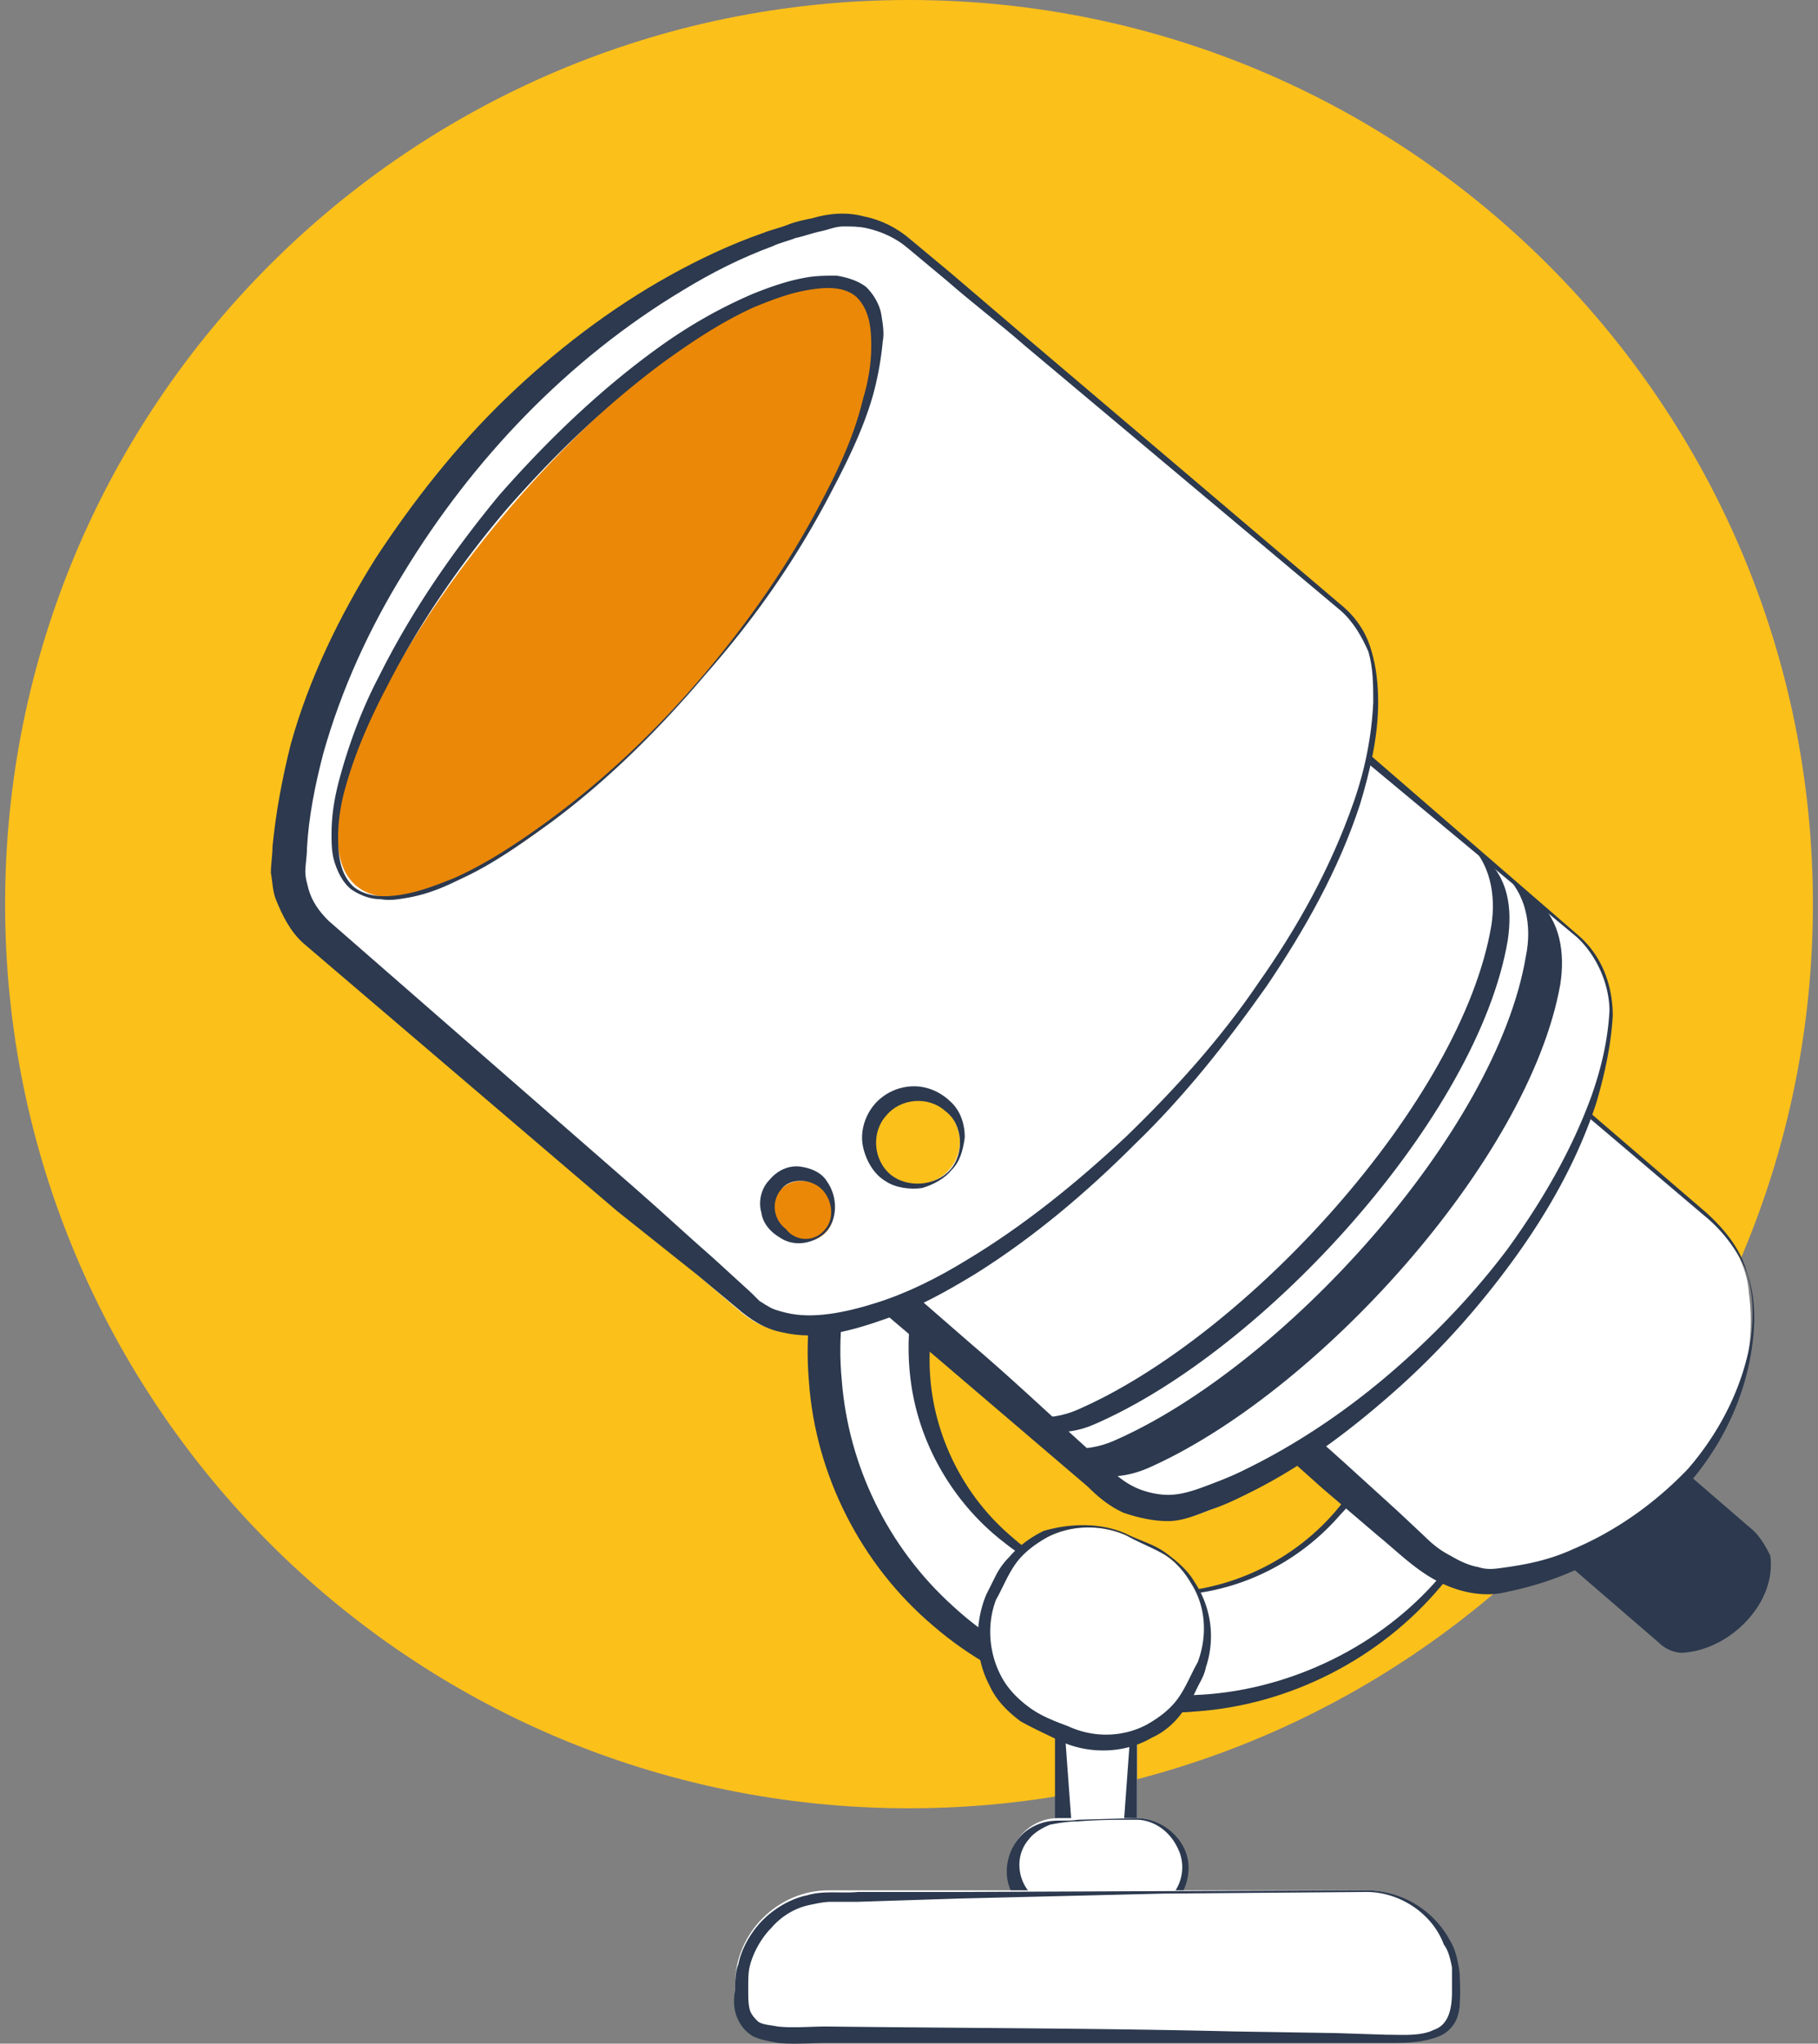 <svg xmlns="http://www.w3.org/2000/svg" width="210" height="236" viewBox="0 0 210 236"><rect x="0" y="0" width="210" height="236" fill="#808080" stroke="none"/><g><g><g><path fill="#fcc01b" d="M.59 104.41C.59 46.745 47.337 0 105 0c57.664 0 104.41 46.746 104.41 104.41 0 57.663-46.746 104.409-104.41 104.409-57.664 0-104.41-46.746-104.41-104.41z"/></g><g><g><path fill="#fff" d="M126.791 192.143c-2.463 0-4.547 2.085-4.547 4.548v17.054c0 2.464 2.084 4.548 4.547 4.548 2.464 0 4.548-2.084 4.548-4.548v-17.054c-.19-2.463-2.084-4.548-4.548-4.548z"/></g><g><path fill="#2c394e" d="M126.791 192.143c1.327 0 2.653.569 3.411 1.706.948.947 1.137 2.463 1.137 3.79v15.538c0 1.326-.19 2.653-1.137 3.79-.947.947-2.274 1.705-3.6 1.705a4.667 4.667 0 0 1-3.6-1.705c-.948-.948-1.137-2.464-1.137-3.79v-15.538c0-1.327.19-2.653 1.137-3.79 1.137-1.137 2.463-1.706 3.79-1.706zm0 .19c-1.326 0-2.463.568-3.22 1.516-.759.947-.948 2.274-.759 3.6l.569 7.77.568 7.768v.948c0 .19 0 .379.19.568l.568 1.137c.568.569 1.326.948 2.084.948s1.516-.38 2.085-.948c.19-.379.568-.568.568-1.137 0-.19.19-.379.19-.568v-.948l.568-7.769.569-7.769c.19-1.326 0-2.463-.758-3.6-.758-.948-2.085-1.516-3.222-1.516z"/></g></g><g><g><g><path fill="#fff" d="M136.076 183.995c-14.78 1.137-27.665-9.853-28.992-24.634-1.137-14.78 9.854-27.665 24.634-28.992 14.78-1.137 27.666 9.854 28.992 24.634 1.327 14.97-9.853 27.855-24.634 28.992zm39.793-30.887c-1.705-22.739-21.601-39.603-44.34-37.898-22.74 1.706-39.604 21.602-37.898 44.341 1.705 22.739 21.601 39.604 44.34 37.898 22.74-1.895 39.793-21.602 37.898-44.34z"/></g><g><g><path fill="#2c394e" d="M176.059 153.108c.947 10.801-2.653 21.981-9.664 30.13-7.011 8.337-17.433 13.643-28.234 14.4-10.801.948-21.981-2.652-30.319-9.853-8.337-7.011-13.643-17.433-14.4-28.234-.948-10.801 2.652-21.98 9.853-30.319 7.01-8.337 17.433-13.643 28.234-14.4 10.8-.948 21.98 2.652 30.129 9.853 8.337 7.2 13.643 17.622 14.401 28.423zm-.379 0c-.379-5.305-1.895-10.611-4.548-15.348-2.463-4.738-6.063-8.906-10.043-12.317-8.148-6.632-19.138-9.664-29.37-8.338-10.233 1.137-19.708 6.632-25.961 14.401-6.253 7.77-9.475 18.002-8.527 27.855.758 9.854 5.306 19.329 12.885 26.15 7.39 6.822 17.623 10.612 27.855 10.233 10.233-.38 20.655-5.117 27.666-12.886 3.6-3.979 6.253-8.716 7.959-13.643 1.894-5.306 2.463-10.801 2.084-16.107z"/></g><g><path fill="#2c394e" d="M136.076 183.806c-7.01.568-14.022-1.706-19.328-6.443-5.305-4.548-8.716-11.18-9.285-18.191-.568-7.011 1.706-14.022 6.254-19.328 4.547-5.306 11.18-8.527 18.19-9.096 7.012-.568 14.023 1.706 19.329 6.254 5.305 4.547 8.716 11.18 9.285 18.19.568 6.822-1.706 14.023-6.253 19.329-4.548 5.305-11.18 8.716-18.192 9.285zm0 .379c7.201-.38 14.023-3.79 18.76-9.285 4.927-5.117 7.77-12.507 7.58-20.086-.19-7.58-3.6-15.16-9.285-20.465a28.531 28.531 0 0 0-10.043-6.064c-3.79-1.326-7.77-1.705-11.749-1.516-3.98.38-7.958 1.516-11.37 3.41-3.41 1.896-6.442 4.549-8.905 7.58-4.927 6.064-6.822 14.212-5.875 21.602.948 7.58 5.117 14.402 10.801 18.76 5.685 4.548 13.075 6.632 20.086 6.064z"/></g></g></g><g><path fill="#2c394e" d="M202.588 176.795l-15.16-13.075c-.758-.758-1.895-1.137-2.652-1.327-7.201-.568-11.938 4.359-10.043 11.749.189.758.757 1.705 1.705 2.463l15.16 13.075c.947.947 2.273 1.326 3.22 1.137 5.306-.569 10.422-5.874 9.665-11.18-.38-.758-.948-1.895-1.895-2.842z"/></g><g><g><path fill="#fff" d="M197.092 140.223L150.1 100.24c-2.464-2.084-5.495-3.6-8.148-3.79-21.792-1.705-36.572 13.265-30.887 36.193.568 2.464 2.463 5.117 5.116 7.39l46.804 39.983c3.221 2.653 6.822 4.169 9.664 3.79 16.107-1.895 31.645-18.191 29.371-34.488-.19-3.031-1.895-6.442-4.927-9.095z"/></g><g><path fill="#2c394e" d="M197.092 140.033c2.085 1.895 3.98 4.17 4.738 7.012.947 2.652.947 5.684.568 8.337-.758 5.685-3.221 10.99-6.822 15.349-3.6 4.358-8.148 7.959-13.264 10.422a37.32 37.32 0 0 1-8.148 2.653c-2.842.758-5.874 0-8.338-1.327-2.463-1.326-4.547-3.41-6.632-5.116l-6.442-5.495-12.507-11.18c-8.527-7.39-17.054-14.401-25.581-21.981-1.895-2.084-3.6-4.737-3.98-7.58-.568-2.652-.947-5.495-.947-8.337 0-5.685 1.516-11.37 4.927-15.917 3.41-4.548 8.338-7.77 13.833-9.475 2.653-.758 5.495-1.137 8.337-1.326h4.17c1.326 0 2.842.379 4.168.758 1.326.568 2.653 1.326 3.79 2.084a21.813 21.813 0 0 1 3.221 2.653l6.443 5.495 12.885 10.99zm-.19.38c-8.526-7.201-17.053-14.591-25.77-21.603-4.358-3.6-8.716-7.2-13.075-10.611l-6.632-5.495c-1.137-.948-2.084-1.895-3.221-2.464-1.137-.758-2.274-1.326-3.411-1.894-.568-.19-1.137-.38-1.895-.569-.568-.19-1.137-.19-1.895-.19-1.326 0-2.653 0-3.98.19-2.652.19-5.305.758-7.768 1.516-4.927 1.705-9.475 4.737-12.128 9.095-2.842 4.17-3.979 9.286-3.979 14.402 0 2.463.38 5.116.948 7.58.379 1.515.568 2.084 1.136 3.031a14.309 14.309 0 0 0 2.085 2.653c.379.38.758.758 1.326 1.137l1.706 1.327 3.221 2.652c2.084 1.895 4.358 3.6 6.443 5.496l12.696 10.99 12.506 11.18 6.253 5.685 3.032 2.842c.947.948 1.895 1.706 3.032 2.274.947.568 2.084 1.137 3.221 1.326 1.137.38 2.085.19 3.411 0 2.653-.379 5.116-.947 7.58-2.084 4.926-2.084 9.474-5.306 13.264-9.285 3.6-4.169 6.253-9.285 7.2-14.78.38-2.653.38-5.685-.568-8.148-.947-2.274-2.653-4.548-4.737-6.254z"/></g></g><g><g><path fill="#fff" d="M182.123 108.01l-46.805-39.794c-2.463-2.084-5.874-3.22-9.095-2.652-27.097 4.358-50.215 29.37-50.026 58.742 0 3.221 1.516 6.253 4.17 8.527l46.803 39.982c3.222 2.653 7.39 3.411 11.18 2.085 20.844-7.39 45.668-34.488 47.752-55.9.379-4.169-.758-8.148-3.98-10.99z"/></g><g><path fill="#2c394e" d="M182.312 108.01c2.653 2.273 3.98 5.684 3.98 9.285-.19 3.41-.948 6.821-1.895 10.043-2.085 6.442-5.496 12.506-9.475 18.001-3.98 5.495-8.527 10.612-13.643 15.16-5.117 4.547-10.612 8.716-16.675 11.748-1.516.758-3.032 1.516-4.738 2.084-1.516.569-3.221 1.327-4.926 1.327-1.706 0-3.411-.38-5.117-.948-1.705-.758-3.032-1.895-4.169-3.032l-15.538-13.264c-10.422-8.906-20.654-17.433-31.076-26.529-1.137-1.326-2.085-2.842-2.653-4.547-.19-.758-.379-1.706-.569-2.653v-2.653c.19-3.411.569-6.822 1.327-10.233 1.516-6.632 4.169-13.075 7.769-18.949 7.2-11.559 18.38-20.654 31.266-25.392 3.221-1.136 6.443-2.084 9.853-2.652 3.411-.569 7.012.758 9.665 3.031l15.538 13.265zm-.19.189l-31.455-26.15c-5.116-4.358-10.611-8.527-15.728-12.885-2.463-2.084-5.495-3.032-8.527-2.463a41.937 41.937 0 0 0-9.474 2.842C104.62 74.47 94.199 83.565 87.756 94.745c-3.41 5.495-5.874 11.56-7.01 17.812-.57 3.222-.948 6.253-1.138 9.475v2.084c0 .569.19 1.137.38 1.706.378 1.137.947 2.274 1.894 3.031l30.508 26.53c5.116 4.357 10.043 9.095 15.16 13.642 1.326 1.327 2.273 2.085 3.41 2.653 1.137.569 2.653.948 3.98.948 1.326 0 2.652-.38 4.168-.948s3.032-1.137 4.548-1.895c5.874-2.842 11.559-6.632 16.675-10.99 5.117-4.358 9.854-9.285 13.833-14.59 3.98-5.496 7.39-11.37 9.664-17.623 1.137-3.222 1.895-6.443 2.084-9.854 0-2.842-1.326-6.253-3.79-8.527z"/></g></g><g><path fill="#2c394e" d="M173.596 100.809c2.652 2.274 3.41 6.064 2.652 9.664-3.41 20.275-28.044 47.373-47.562 55.9-3.41 1.516-7.39 1.137-10.043-1.137l3.79 3.221c2.653 2.274 6.443 2.653 10.043 1.137 19.518-8.527 44.151-35.624 47.752-55.9.568-3.6 0-7.39-2.653-9.664z"/></g><g><path fill="#2c394e" d="M169.427 97.209c2.653 2.273 3.41 6.063 2.842 9.664-3.41 20.275-28.234 47.372-47.751 55.9-3.411 1.515-7.39 1.136-10.043-1.138l1.894 1.706c2.653 2.274 6.633 2.653 10.043 1.137 19.707-8.527 44.341-35.625 47.752-55.9.569-3.79 0-7.39-2.842-9.664z"/></g><g><g><g><path fill="#fff" d="M155.026 70.3l-49.647-42.445c-2.653-2.274-6.253-3.221-9.854-2.653-30.129 6.253-62.342 41.878-63.668 74.66a11.055 11.055 0 0 0 4.168 9.284l49.647 42.446c3.41 2.843 7.77 2.843 12.127 1.895 25.013-5.874 60.258-46.804 61.016-71.438 0-4.358-.379-8.906-3.79-11.748z"/></g><g><path fill="#2c394e" d="M155.215 70.111c1.516 1.327 2.653 3.032 3.221 5.117.569 1.895.758 3.979.758 5.874 0 3.98-.947 7.958-2.084 11.748-2.463 7.58-6.443 14.591-10.801 21.034-4.548 6.442-9.475 12.696-15.16 18.19-5.684 5.686-11.748 10.802-18.38 14.97-3.41 2.085-6.822 3.98-10.611 5.306-3.79 1.327-7.77 2.464-11.749 1.516-2.084-.379-3.79-1.516-5.305-2.842l-4.548-3.79-9.285-7.39-36.193-30.887c-1.516-1.326-2.463-3.221-3.221-5.116-.38-.948-.38-2.085-.569-3.032 0-.948.19-2.085.19-3.032.379-3.98 1.137-7.959 2.084-11.748 2.084-7.58 5.685-14.97 9.854-21.602 4.358-6.632 9.285-12.886 14.97-18.38 5.684-5.496 12.127-10.423 18.948-14.213 3.411-1.895 7.012-3.6 10.801-4.926.948-.38 1.895-.569 2.843-.948.947-.379 1.895-.568 2.842-.758 1.895-.568 3.98-.758 6.064-.19 1.895.38 3.79 1.327 5.305 2.654l4.548 3.79 9.096 7.768zm-.379.38l-36.382-30.509c-3.032-2.652-6.064-4.926-9.096-7.58l-4.548-3.789c-1.326-1.137-3.031-1.895-4.737-2.274-.947-.19-1.705-.19-2.653-.19-.947 0-1.705.38-2.653.57-.947.189-1.894.568-2.842.757-.947.379-1.895.568-2.653.947-3.6 1.327-7.01 3.032-10.422 5.117-13.264 7.958-24.255 19.517-32.213 32.592-3.98 6.443-7.2 13.454-9.285 20.844-.948 3.6-1.706 7.39-1.895 10.99 0 .948-.19 1.895-.19 2.653s.19 1.327.38 2.085c.378 1.326 1.136 2.463 2.273 3.6l35.625 31.077c3.031 2.652 5.874 5.305 8.906 7.958l4.358 3.98.568.568.38.379c.378.19.568.379.947.568.568.38 1.326.569 2.084.758 3.032.758 6.822 0 10.422-1.137 3.6-1.137 7.011-2.842 10.422-4.926 6.632-3.98 12.696-8.906 18.38-14.212 5.685-5.495 10.991-11.37 15.35-17.812 4.547-6.443 8.337-13.265 10.99-20.844 1.326-3.79 2.084-7.58 2.274-11.56 0-1.894 0-3.978-.569-5.873-.758-1.706-1.705-3.411-3.221-4.738z"/></g></g><g><g><path fill="#eb8807" d="M41.112 102.262c-6.208-5.3 1.757-24.824 17.79-43.61 16.035-18.784 34.066-29.717 40.275-24.418 6.208 5.3-1.757 24.824-17.79 43.61-16.035 18.785-34.066 29.718-40.275 24.418z"/></g><g><path fill="#2c394e" d="M81.314 77.88c-5.306 6.254-11.18 11.938-18.191 17.055-3.411 2.463-6.822 4.737-10.612 6.442-1.895.758-3.79 1.516-5.874 1.895-2.085.38-4.358.38-5.874-.947-1.516-1.516-1.706-3.6-1.706-5.685 0-2.084.38-4.169.948-6.064 1.137-3.979 2.842-7.769 4.737-11.369 3.79-7.39 8.527-14.212 13.833-20.465 5.495-6.253 11.37-11.938 18.001-16.865 3.411-2.463 6.822-4.737 10.612-6.442 1.895-.758 3.79-1.516 5.874-1.895 2.084-.38 4.358-.569 5.874.758 1.516 1.516 1.706 3.6 1.706 5.684 0 2.085-.38 4.17-.948 6.064-.947 3.98-2.653 7.77-4.548 11.37-3.79 7.39-8.527 14.211-13.832 20.465zm.19 0c5.494-6.253 10.232-12.885 14.4-20.843 1.895-3.6 3.79-7.39 4.927-11.37a36.179 36.179 0 0 0 1.137-6.253c.19-.948 0-2.084-.19-3.221-.189-.948-.757-2.085-1.705-3.032-.947-.758-2.274-1.137-3.41-1.327-1.138 0-2.274 0-3.411.19-2.274.379-4.359 1.137-6.254 1.895-3.979 1.705-7.58 3.79-10.99 6.253-6.822 4.927-12.885 10.8-18.38 17.054-5.306 6.443-10.044 13.264-13.833 20.844-1.895 3.6-3.411 7.58-4.548 11.748-.569 2.085-.948 4.17-.948 6.443 0 1.137 0 2.274.38 3.41.378 1.138.947 2.275 1.894 3.033 1.137.758 2.274 1.137 3.411 1.137 1.137.19 2.084 0 3.221-.19 2.085-.379 3.98-1.137 5.875-2.084 3.79-1.706 7.2-4.169 10.611-6.632 6.632-4.927 12.506-10.801 17.812-17.054z"/></g></g><g><g><path fill="#fcc01b" d="M101.02 131.885a4.927 4.927 0 1 1 9.854 0 4.927 4.927 0 0 1-9.853 0z"/></g><g><path fill="#2c394e" d="M102.916 135.675c-2.085-1.705-2.274-4.927-.569-6.822 1.706-2.084 4.927-2.273 6.822-.568 2.084 1.516 2.274 4.927.568 6.822-1.705 1.895-4.927 2.084-6.821.568zm7.01-.568c.948-.948 1.327-2.274 1.517-3.79 0-1.327-.38-2.843-1.516-3.98-1.137-1.136-2.653-1.894-4.359-1.894-1.705 0-3.41.758-4.547 2.084-1.137 1.326-1.706 3.221-1.327 4.927.38 1.705 1.327 3.221 2.653 3.98 1.137.757 2.842.947 4.169.757 1.326-.379 2.653-1.137 3.41-2.084z"/></g></g><g><g><path fill="#eb8807" d="M90.553 142.452c-1.512-1.29-1.747-3.498-.524-4.931 1.223-1.433 3.44-1.548 4.953-.257 1.512 1.29 1.747 3.499.524 4.931-1.223 1.433-3.44 1.548-4.953.257z"/></g><g><path fill="#2c394e" d="M90.788 141.928c-1.516-1.137-1.705-3.221-.568-4.547.947-1.327 3.221-1.327 4.547-.19 1.327 1.137 1.706 3.41.569 4.737a2.842 2.842 0 0 1-4.548 0zm4.737.19c1.137-1.327 1.327-3.79 0-5.685-.568-.947-1.705-1.516-3.031-1.705-1.327-.19-2.653.379-3.6 1.516-.948.947-1.327 2.463-.948 3.79.19 1.326 1.137 2.273 2.084 2.842 1.895 1.326 4.359.568 5.495-.758z"/></g></g></g></g><g><g><path fill="#fff" d="M130.202 177.363l2.843 1.327c5.305 2.463 7.769 8.906 5.305 14.211l-.758 1.516c-2.463 5.306-8.906 7.77-14.211 5.306l-2.843-1.326c-5.306-2.464-7.769-8.907-5.306-14.212l.758-1.516c2.464-5.495 8.907-7.77 14.212-5.306z"/></g><g><path fill="#2c394e" d="M130.202 177.363c1.327.758 2.843 1.326 4.169 2.084 1.326.758 2.463 2.085 3.221 3.411 1.706 2.653 1.895 6.064.758 9.096-.758 1.326-1.326 2.842-2.274 4.169-.947 1.326-2.273 2.274-3.6 3.031-2.842 1.516-6.253 1.516-9.095.19-1.516-.568-3.032-1.137-4.359-2.084-1.326-.948-2.463-2.085-3.221-3.411-1.516-2.653-1.895-6.064-.758-9.096.758-1.326 1.326-2.842 2.274-4.169.947-1.326 2.274-2.273 3.6-3.031 2.843-1.516 6.443-1.516 9.285-.19zm0-.19c-2.842-1.326-6.442-1.326-9.664-.378-1.516.758-2.842 1.705-3.98 3.031a8.413 8.413 0 0 0-1.515 2.085l-1.137 2.274c-1.326 3.221-1.326 7.2.379 10.422.758 1.705 2.084 3.032 3.6 4.168 1.706.948 3.032 1.516 4.548 2.274 3.221 1.516 7.39 1.516 10.612-.379 1.705-.758 3.031-2.084 3.979-3.6.568-.568.947-1.516 1.326-2.274.38-.758.758-1.326.948-2.274a11.272 11.272 0 0 0-1.327-9.853c-.758-1.327-2.084-2.464-3.41-3.411-1.327-.947-2.843-1.326-4.359-2.084z"/></g></g><g><g><path fill="#fff" d="M131.34 209.955h-9.096c-3.222 0-5.685 2.653-5.685 5.685 0 3.222 2.653 5.685 5.685 5.685h9.095c3.222 0 5.685-2.653 5.685-5.685 0-3.032-2.653-5.685-5.685-5.685z"/></g><g><path fill="#2c394e" d="M131.34 209.955c2.273 0 4.547 1.516 5.494 3.6.948 2.085.38 4.738-1.326 6.443-.758.758-1.895 1.327-3.032 1.706-1.137.19-2.274 0-3.41.19h-6.822c-2.274 0-4.548-1.517-5.496-3.601-.947-2.084-.379-4.737 1.327-6.443.758-.758 1.895-1.326 3.032-1.516 1.137-.19 2.274 0 3.41-.19zm0 .19c-2.275 0-4.549 0-6.822.19-1.137 0-2.274.189-3.222.378-.947.38-1.895.948-2.463 1.706-1.327 1.516-1.327 3.6-.569 5.116a4.42 4.42 0 0 0 3.98 2.463c2.274 0 4.547 0 6.821.19 1.137 0 2.274.19 3.222.19.947 0 1.705-.38 2.463-.948 1.516-1.137 2.274-3.41 1.516-5.495-.379-.948-.948-1.895-1.895-2.653-.947-.758-2.084-1.137-3.032-1.137z"/></g></g><g><g><path fill="#fff" d="M157.868 218.293H95.715c-5.874 0-10.801 4.927-10.801 10.801v1.326c0 5.875 4.737 5.306 10.8 5.306h62.154c5.874 0 10.8.758 10.8-5.306v-1.326c-.189-5.874-4.926-10.8-10.8-10.8z"/></g><g><path fill="#2c394e" d="M157.868 218.293c3.98 0 7.769 2.274 9.664 5.874.568.948.758 1.895.947 2.843.19.947.19 1.895.19 3.031 0 .948 0 2.085-.38 3.032a3.754 3.754 0 0 1-2.084 2.085c-1.894.758-3.979.758-5.874.758H95.715c-1.895 0-3.98.19-5.874 0-.948-.19-2.085-.38-2.843-.758-.947-.569-1.516-1.327-1.895-2.274-.378-.948-.378-2.085-.189-3.032 0-.947 0-2.084.379-3.032.379-1.895 1.516-3.79 2.842-5.116 1.327-1.327 3.222-2.463 5.117-2.842 1.894-.569 3.979-.19 5.874-.38h11.748zm0 .19l-23.497.189-23.497.569-11.748.378h-3.032c-.948 0-1.705.19-2.653.38-1.705.378-3.221 1.326-4.358 2.652-1.137 1.137-2.085 2.843-2.464 4.359-.19.758-.19 1.516-.19 2.652 0 1.137 0 1.706.19 2.464.19.568.569.947.948 1.326.568.38 1.326.38 2.274.569 1.705.19 3.79 0 5.684 0 15.728.19 31.456.19 46.994.568l11.749.19 5.874.19c1.895 0 3.98.189 5.495-.57 1.705-.568 2.084-2.463 2.084-4.358V227.2c-.19-.947-.379-1.895-.947-2.653-1.326-3.6-5.116-6.063-8.906-6.063z"/></g></g></g></g></svg>